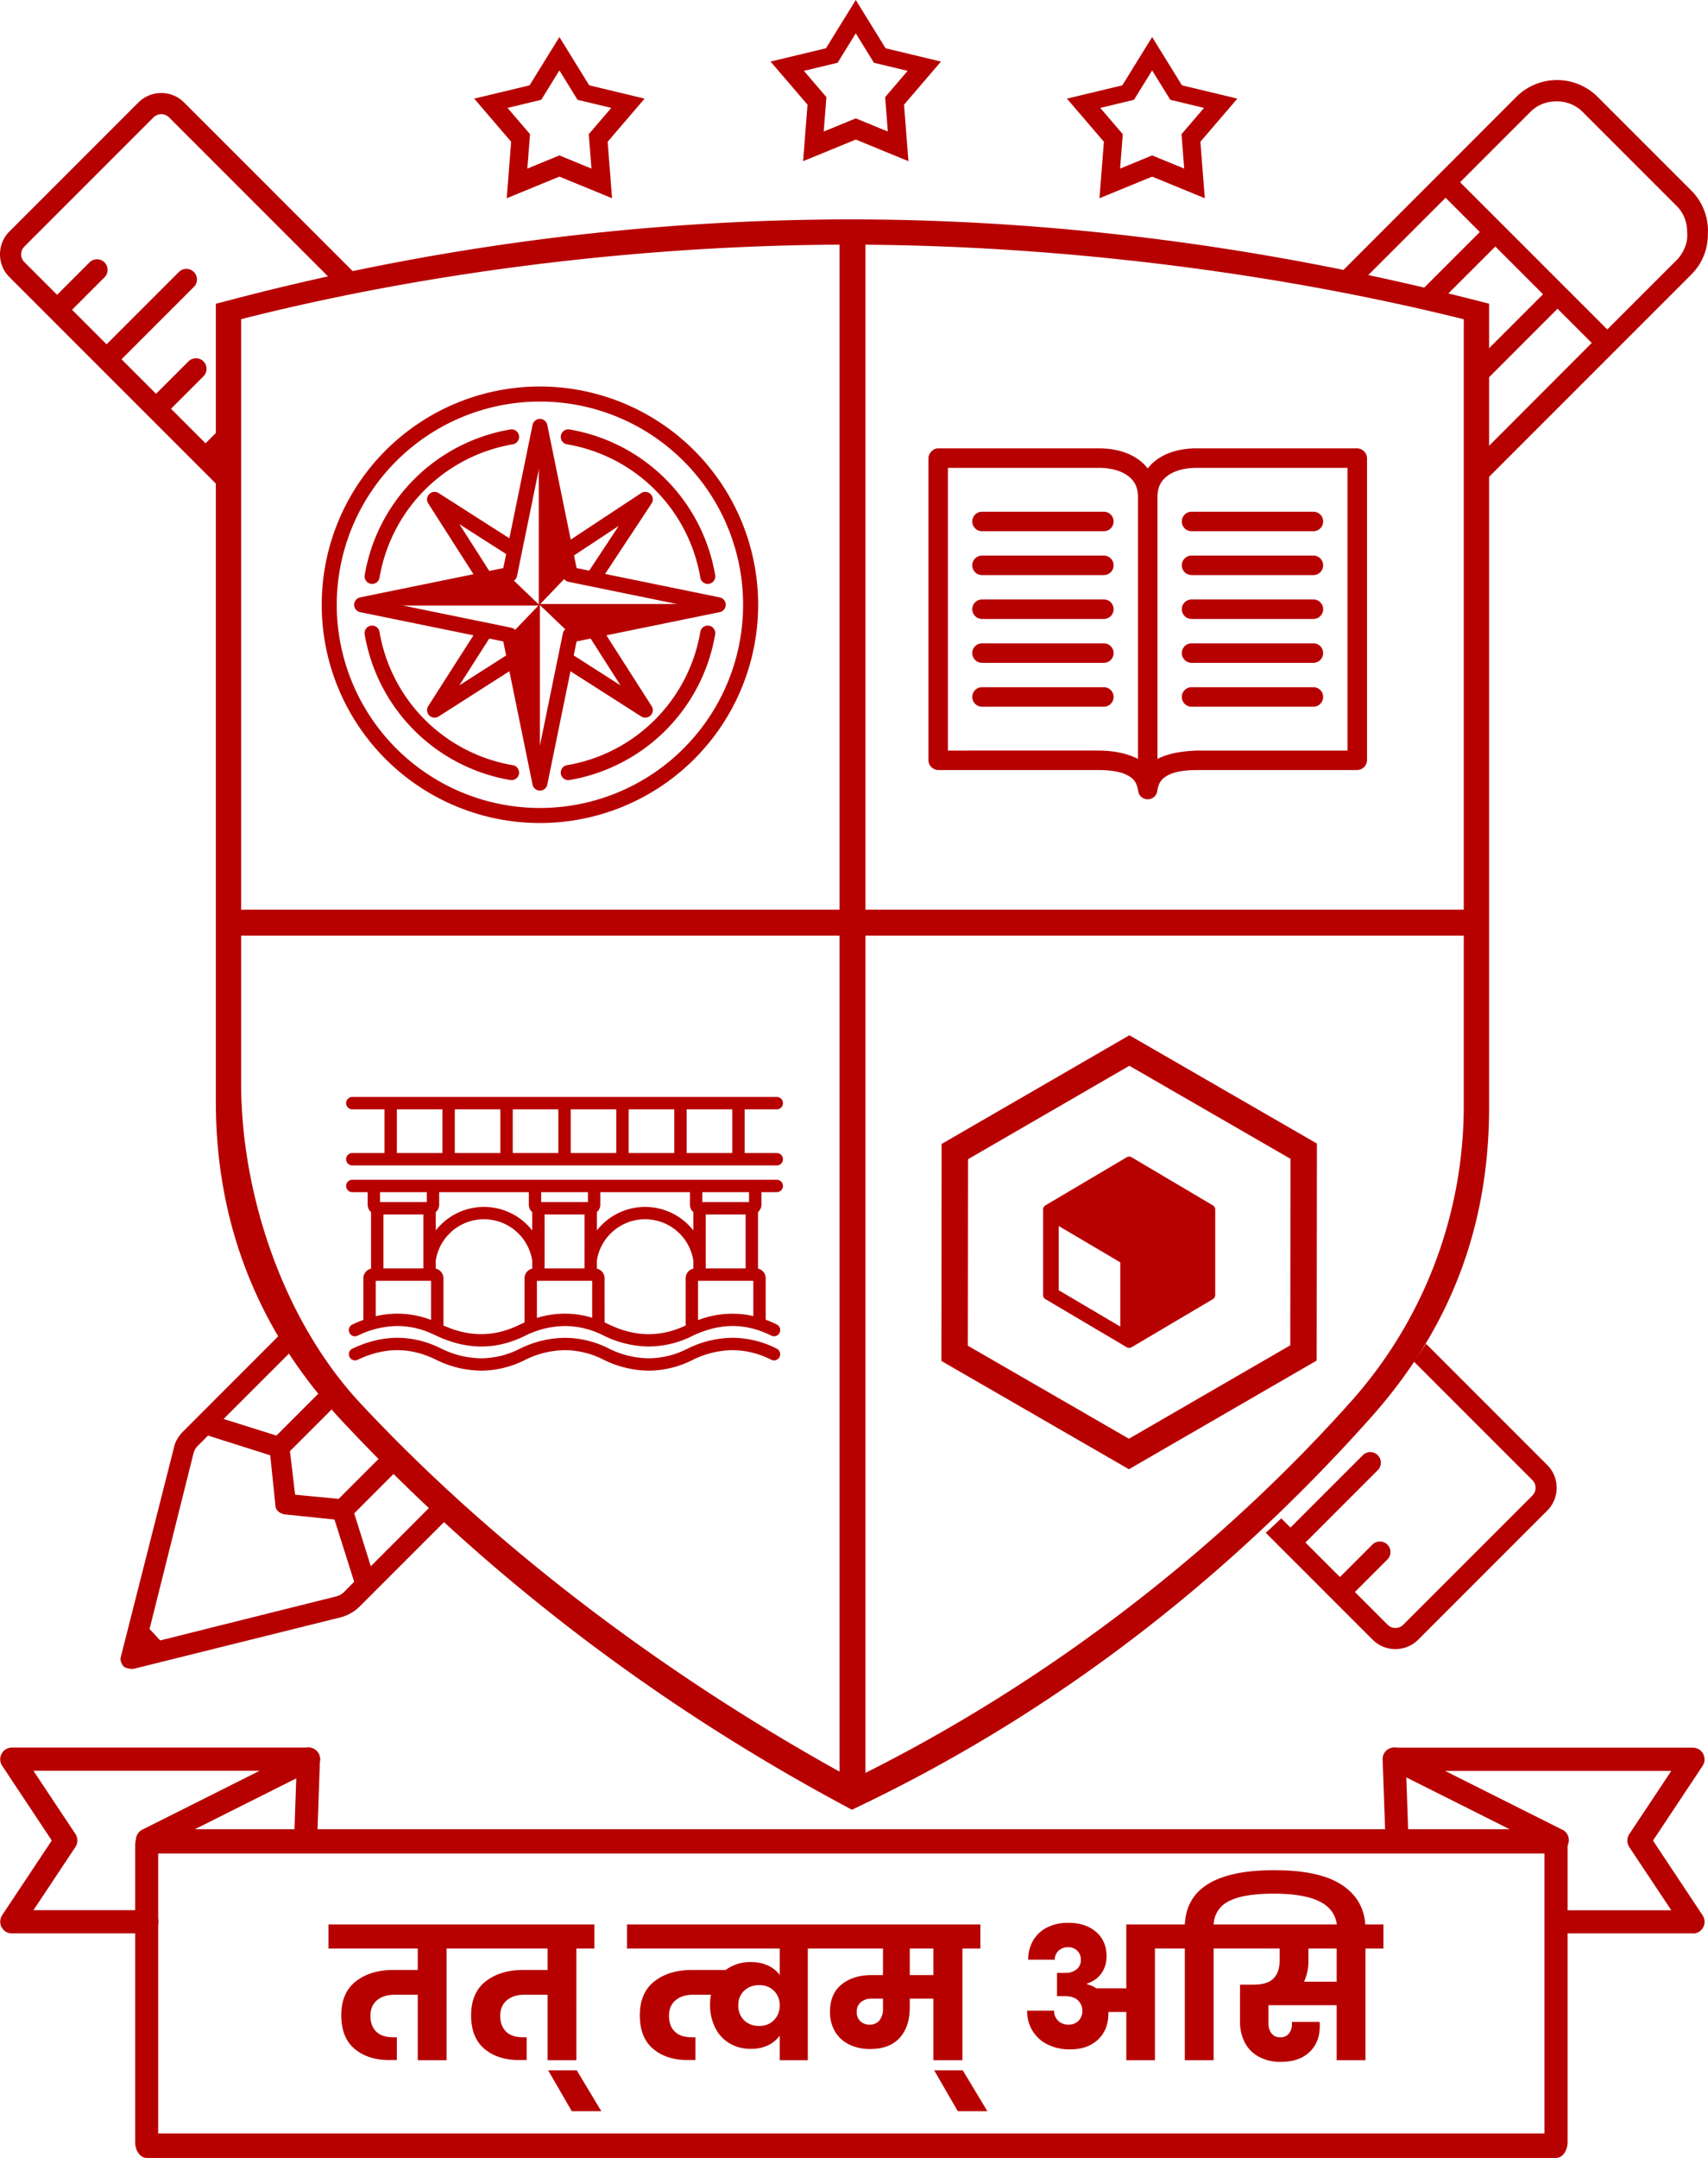<svg xmlns="http://www.w3.org/2000/svg" width="922.088" height="1164.748" viewBox="0 0 922.088 1164.748">
  <g id="crest" transform="translate(-240 -161)">
    <g id="crest-2" data-name="crest" transform="translate(-39.782 91)">
      <path id="Subtraction_6" data-name="Subtraction 6" d="M-6734.994,857.577h-1.114a8.061,8.061,0,0,1-3.829-1.074l-.086-.042a6.559,6.559,0,0,1-1.684-2.8,4.688,4.688,0,0,1,0-2.8l28.553-112.487a14.233,14.233,0,0,1,1.882-4.909,20.717,20.717,0,0,1,3.146-4.055L-6648.76,670l1.931,5.453.007.009c.216.278,1.4,1.795,3.442,4.328l-42.925,42.887,28.553,8.964,31.516-31.514c2.369,2.711,4.849,5.512,7.375,8.327l-31.612,31.584,2.8,23.526,23.5,2.228,30.461-30.461c2.664,2.731,5.373,5.472,8.053,8.147l-30.117,30.144,8.964,28.555,40.2-40.269c2.708,2.538,5.461,5.083,8.184,7.563l-55.092,55.092a23.655,23.655,0,0,1-8.964,5.029Zm40.3-125.932-5.6,5.6a9.086,9.086,0,0,0-2.23,3.913l-23.726,94.884,5.745,6.169,95.221-23.812a8.93,8.93,0,0,0,3.914-2.23l5.577-5.617-10.625-33.582-26.87-2.8c-3.149-.613-5.029-2.493-5.029-5.027l-2.8-26.872Zm641.031,115.245a17.41,17.41,0,0,1-6.548-1.268,17.162,17.162,0,0,1-5.741-3.8l-57.711-57.712c2.78-2.517,5.6-5.135,8.382-7.782l4.963,4.963,39.053-39.054a5.671,5.671,0,0,1,4.037-1.67,5.671,5.671,0,0,1,4.036,1.67,5.715,5.715,0,0,1,0,8.074l-39.053,39.054L-6083.608,808l17.519-17.518a5.672,5.672,0,0,1,4.035-1.669,5.678,5.678,0,0,1,4.038,1.669,5.671,5.671,0,0,1,1.671,4.037,5.671,5.671,0,0,1-1.671,4.037l-17.518,17.518,17.67,17.67,0,.005a5.916,5.916,0,0,0,4.209,1.742,5.912,5.912,0,0,0,4.208-1.742l69.692-69.693a5.959,5.959,0,0,0,0-8.416l-63.91-63.91c2.17-3.142,4.366-6.385,6.525-9.642l65.455,65.455a17.168,17.168,0,0,1,3.8,5.742,17.418,17.418,0,0,1,1.267,6.549,17.417,17.417,0,0,1-1.267,6.549,17.165,17.165,0,0,1-3.8,5.742l-69.693,69.692a17.164,17.164,0,0,1-5.742,3.8A17.411,17.411,0,0,1-6053.666,846.89ZM-6682.13,226.145l-119.8-119.8a17.162,17.162,0,0,1-3.8-5.742A17.418,17.418,0,0,1-6807,94.053a17.419,17.419,0,0,1,1.267-6.549,17.163,17.163,0,0,1,3.8-5.742l69.693-69.692a17.169,17.169,0,0,1,5.742-3.8A17.414,17.414,0,0,1-6719.947,7a17.418,17.418,0,0,1,6.549,1.267,17.162,17.162,0,0,1,5.742,3.8l98.32,98.32c-4.481.829-9.054,1.7-13.592,2.576l-92.8-92.8a5.91,5.91,0,0,0-4.208-1.743,5.913,5.913,0,0,0-4.208,1.743l-69.691,69.692a5.908,5.908,0,0,0-1.743,4.208,5.908,5.908,0,0,0,1.743,4.208l17.651,17.651,17.518-17.518a5.671,5.671,0,0,1,4.037-1.671,5.676,5.676,0,0,1,4.038,1.671,5.667,5.667,0,0,1,1.67,4.036,5.667,5.667,0,0,1-1.67,4.036L-6768.11,124l18.643,18.641,39.052-39.054a5.673,5.673,0,0,1,4.037-1.671,5.67,5.67,0,0,1,4.036,1.671,5.671,5.671,0,0,1,1.671,4.037,5.671,5.671,0,0,1-1.671,4.037l-39.054,39.054,18.641,18.641,17.52-17.518a5.668,5.668,0,0,1,4.036-1.671,5.669,5.669,0,0,1,4.036,1.671,5.667,5.667,0,0,1,1.672,4.036,5.667,5.667,0,0,1-1.672,4.036l-17.518,17.52,18.641,18.641,13.91-13.909v16.147l-5.835,5.836,5.835,5.835v16.164Zm678.7-11.667h0V197.755l55.758-55.855-18.475-18.473-37.284,37.316V145.055l29.458-29.457-25.754-25.756-30.337,30.311c-4.365-.88-8.91-1.777-13.51-2.666l35.473-35.471L-6026.58,63.54l-48.225,48.181c-4.556-.8-9.187-1.6-13.765-2.376L-5988.538,9.231A31.1,31.1,0,0,1-5966.434,0a31.092,31.092,0,0,1,22.1,9.231l50.942,50.943,0,.005a30.874,30.874,0,0,1,8.417,22.977,31.125,31.125,0,0,1-2.17,11.533,30.28,30.28,0,0,1-6.794,10.286ZM-5966.7,11.49a20.682,20.682,0,0,0-7.414,1.331,18.67,18.67,0,0,0-6.578,4.265l-38.064,38.064,79.471,79.473,38.064-38.064a21.889,21.889,0,0,0,3.994-6.637,17.591,17.591,0,0,0,1.058-7.9,20.668,20.668,0,0,0-1.331-7.413,18.671,18.671,0,0,0-4.266-6.578L-5952.7,17.086a18.673,18.673,0,0,0-6.578-4.265,20.678,20.678,0,0,0-7.414-1.331Z" transform="translate(7086.782 113.212)" fill="#b70000"/>
      <g id="Group_29" data-name="Group 29">
        <g id="noun-shield-473010" transform="translate(382.322 183.391)">
          <path id="Path_49" data-name="Path 49" d="M357.368,863.414l-5.306-2.853c-102.39-55.117-193.33-124.882-270.29-207.348-44.983-48.2-67.79-106.064-67.79-171.993V50.579l8.836-2.309A1318.347,1318.347,0,0,1,355.8,5.023c111.065,0,224.343,14.543,336.657,43.237l8.913,2.271V484.082c0,64.7-20.946,119.6-64.039,167.88C557.53,741.375,465.159,811.636,362.8,860.809ZM27.639,58.881V471.22c0,60.585,23.087,128.561,64.425,172.857,73.868,79.145,167.952,149.333,265.906,202.771,97.381-47.674,192.4-118.149,268.721-203.63a239.6,239.6,0,0,0,61-159.126V58.929C580.231,32.21,461.972,18.669,355.8,18.669,249.7,18.669,132.711,32.191,27.639,58.881Z" transform="translate(0 0)" fill="#b70000"/>
        </g>
        <rect id="Rectangle_1" data-name="Rectangle 1" width="670" height="14" transform="translate(405 561)" fill="#b70000"/>
        <g id="Group_9" data-name="Group 9" transform="translate(202)">
          <g id="Group_8" data-name="Group 8" transform="translate(-13 -4.429)">
            <path id="Path_91" data-name="Path 91" d="M2491.367,400.422h-77.718l16.715,16,61-13.958Z" transform="translate(-2032)" fill="#b70000"/>
            <path id="Path_92" data-name="Path 92" d="M2491.367,400.422h-77.718l16.715,16,61-13.958Z" transform="translate(782.691 -2013.227) rotate(90)" fill="#b70000"/>
            <path id="Path_93" data-name="Path 93" d="M2491.367,400.422h-77.718l16.715,16,61-13.958Z" transform="translate(2795.918 801.702) rotate(180)" fill="#b70000"/>
            <path id="Path_94" data-name="Path 94" d="M77.718,0H0L16.715,16l61-13.958Z" transform="translate(381.649 401.28) rotate(-90)" fill="#b70000"/>
          </g>
          <g id="noun-compass-7565157" transform="translate(484 553.153)">
            <path id="Path_90" data-name="Path 90" d="M122.493,4.687A117.805,117.805,0,1,0,240.3,122.493,117.864,117.864,0,0,0,122.493,4.687Zm0,8.125A109.683,109.683,0,1,1,12.81,122.5,109.731,109.731,0,0,1,122.493,12.812ZM106,86.615,67.805,62.2A4.058,4.058,0,0,0,62.2,67.806L86.614,106,25.436,118.513a4.063,4.063,0,0,0,0,7.962l61.177,12.512L62.2,177.181a4.058,4.058,0,0,0,5.606,5.606L106,158.373l12.512,61.177a4.063,4.063,0,0,0,7.962,0l12.512-61.177,38.195,24.414a4.058,4.058,0,0,0,5.606-5.606l-24.414-38.195,61.177-12.512a4.063,4.063,0,0,0,0-7.962l-61.89-12.654,25.085-37.992a4.058,4.058,0,0,0-5.626-5.626L139.126,87.325l-12.654-61.89a4.063,4.063,0,0,0-7.962,0Zm1.848,122.467a87.945,87.945,0,0,1-71.954-71.954,4.062,4.062,0,0,0-8.013,1.341,96.081,96.081,0,0,0,78.625,78.625,4.062,4.062,0,0,0,1.341-8.013Zm101.234-71.954a87.945,87.945,0,0,1-71.954,71.954,4.062,4.062,0,0,0,1.341,8.013,96.081,96.081,0,0,0,78.625-78.625,4.062,4.062,0,0,0-8.013-1.341ZM122.494,46.517l-12.37,60.447a4.041,4.041,0,0,1-3.158,3.158l-60.447,12.37,60.447,12.37a4.041,4.041,0,0,1,3.158,3.158l12.37,60.447,12.37-60.447a4.041,4.041,0,0,1,3.158-3.158l60.447-12.37-60.447-12.37a4.041,4.041,0,0,1-3.158-3.158Zm19.783,95.758-1.544,7.576L166,166l-16.148-25.268ZM78.986,166l25.268-16.148-1.544-7.576-7.576-1.544ZM35.9,107.847a87.945,87.945,0,0,1,71.954-71.954,4.062,4.062,0,0,0-1.341-8.013,96.081,96.081,0,0,0-78.625,78.625,4.062,4.062,0,0,0,8.013,1.341ZM137.137,35.893a87.945,87.945,0,0,1,71.954,71.954,4.062,4.062,0,0,0,8.013-1.341,96.081,96.081,0,0,0-78.625-78.625,4.062,4.062,0,0,0-1.341,8.013ZM95.144,104.241l7.576-1.544,1.544-7.576L79,78.974ZM140.9,95.893l1.391,6.8,6.8,1.391,15.944-24.15-24.15,15.944Z" transform="translate(-237.224 -279.224)" fill="#b70000" fill-rule="evenodd"/>
          </g>
        </g>
        <g id="noun-book-1563122" transform="translate(776 298)">
          <g id="Group_10" data-name="Group 10" transform="translate(5 14)">
            <path id="Path_95" data-name="Path 95" d="M10.262,966.362c-2.941,0-5.2,2.892-5.262,5.262v163.117A5.468,5.468,0,0,0,10.262,1140H97c6.179,0,11.6.841,15.128,2.631s5.422,3.944,6.084,8.633a5.228,5.228,0,0,0,10.359,0c.662-4.688,2.562-6.843,6.084-8.633S143.6,1140,149.782,1140H236.52a5.468,5.468,0,0,0,5.262-5.262V971.624a5.468,5.468,0,0,0-5.262-5.262H149.782c-8.091,0-15.732,1.873-21.705,6.248a24.137,24.137,0,0,0-4.686,4.6,24.144,24.144,0,0,0-4.686-4.6c-5.973-4.375-13.614-6.248-21.705-6.248Zm5.262,10.524H97c6.4,0,11.938,1.555,15.539,4.193s5.591,6.057,5.591,11.592V1134c-6.586-3.486-14.82-4.494-21.129-4.522H15.524Zm134.259,0h81.476v152.593H149.782c-7.982.372-15.049,1.4-21.129,4.522V992.671c0-5.535,1.99-8.954,5.591-11.592S143.387,976.886,149.782,976.886ZM33.94,1000.564a5.262,5.262,0,0,0,0,10.524H99.713a5.262,5.262,0,0,0,0-10.524Zm113.129,0a5.262,5.262,0,0,0,0,10.524h65.773a5.262,5.262,0,0,0,0-10.524ZM33.94,1024.242a5.262,5.262,0,0,0,0,10.524H99.713a5.262,5.262,0,0,0,0-10.524Zm113.129,0a5.262,5.262,0,0,0,0,10.524h65.773a5.262,5.262,0,0,0,0-10.524ZM33.94,1047.921a5.262,5.262,0,0,0,0,10.524H99.713a5.262,5.262,0,0,0,0-10.524Zm113.129,0a5.262,5.262,0,0,0,0,10.524h65.773a5.262,5.262,0,0,0,0-10.524ZM33.94,1071.6a5.262,5.262,0,0,0,0,10.524H99.713a5.262,5.262,0,0,0,0-10.524Zm113.129,0a5.262,5.262,0,0,0,0,10.524h65.773a5.262,5.262,0,0,0,0-10.524ZM33.94,1095.277a5.262,5.262,0,0,0,0,10.524H99.713a5.262,5.262,0,0,0,0-10.524Zm113.129,0a5.262,5.262,0,0,0,0,10.524h65.773a5.262,5.262,0,0,0,0-10.524Z" transform="translate(-5 -966.362)" fill="#b70000"/>
          </g>
        </g>
        <g id="Group_11" data-name="Group 11" transform="translate(-189.627 -10.851)">
          <path id="Subtraction_2" data-name="Subtraction 2" d="M101.242,234.245h0L0,175.793.126,58.67,101.495,0,202.737,58.452l-.126,117.122-101.368,58.67Zm.247-217.776L14.382,66.9l-.122,100.652,86.987,50.222,87.107-50.431.121-100.652L101.489,16.469Z" transform="translate(977.627 639.637)" fill="#b70000"/>
          <g id="noun-cube-7411392" transform="translate(1032.527 705.126)">
            <path id="Path_103" data-name="Path 103" d="M58.152,10.358a2.59,2.59,0,0,1,2.632,0l43.887,25.967a2.6,2.6,0,0,1,1.266,2.224V84.715a2.6,2.6,0,0,1-1.266,2.224L60.784,112.9a2.59,2.59,0,0,1-2.632,0L14.265,86.938A2.6,2.6,0,0,1,13,84.715V38.548a2.6,2.6,0,0,1,1.266-2.224Zm-36.7,37.108V82.145l33.237,19.619V67.086Z" transform="translate(-13 -9.999)" fill="#b70000" fill-rule="evenodd"/>
          </g>
        </g>
      </g>
      <g id="noun-bridge-7300944" transform="translate(463.335 641.334)">
        <path id="Path_116" data-name="Path 116" d="M9.55,149.588a3.329,3.329,0,1,1-2.87-6.007q2.974-1.42,5.948-2.506V118.6a5.326,5.326,0,0,1,4.143-5.189v-30.5a5.353,5.353,0,0,1-1.835-4.044V72.143l-8.286-.01a3.344,3.344,0,1,1,0-6.688H235.8a3.344,3.344,0,1,1,0,6.688h-8.286v6.728a5.329,5.329,0,0,1-1.845,4.044v30.5a5.326,5.326,0,0,1,4.143,5.189v22.392a59.659,59.659,0,0,1,6,2.6,3.339,3.339,0,0,1-2.979,5.978c-14.323-7.142-28.043-6.668-42.268,0a52.959,52.959,0,0,1-23.862,5.879,55.845,55.845,0,0,1-24.039-5.741,2.88,2.88,0,0,1-.306-.138,46.3,46.3,0,0,0-20.892-5.179,49.344,49.344,0,0,0-21.376,5.179c-15.98,7.97-31.7,7.674-47.912.138l-3.6-1.647a44.948,44.948,0,0,0-17.608-3.669,49.742,49.742,0,0,0-21.415,5.2Zm0,13.021c14.224-6.806,28.26-7.023,42.318-.01.1.049.207.1.306.138a55.877,55.877,0,0,0,24.039,5.741,52.929,52.929,0,0,0,23.862-5.879,49.346,49.346,0,0,1,21.376-5.179,46.365,46.365,0,0,1,20.892,5.179c.1.049.207.1.306.138a55.878,55.878,0,0,0,24.039,5.741A52.929,52.929,0,0,0,190.55,162.6a49.346,49.346,0,0,1,21.376-5.179,46.365,46.365,0,0,1,20.892,5.179,3.339,3.339,0,0,0,2.979-5.978,52.959,52.959,0,0,0-23.862-5.879,55.846,55.846,0,0,0-24.039,5.741,2.883,2.883,0,0,0-.306.138A46.3,46.3,0,0,1,166.7,161.8a49.293,49.293,0,0,1-21.2-5.07,53.03,53.03,0,0,0-24.049-5.978,55.846,55.846,0,0,0-24.039,5.741,2.872,2.872,0,0,0-.306.138,46.3,46.3,0,0,1-20.892,5.179,49.344,49.344,0,0,1-21.376-5.179c-15.931-7.941-32.03-7.734-48.167-.01a3.322,3.322,0,1,0,2.88,5.988Zm9.766-23.516a50.511,50.511,0,0,1,29.849,2.022V119.975H19.316Zm36.419,4.932c13.948,6.382,27.649,6.412,41.381-.424l2.506-1.125V118.6a5.326,5.326,0,0,1,4.143-5.189v-4.4a26.359,26.359,0,0,0-52.074,0v4.4a5.326,5.326,0,0,1,4.143,5.189v24.365a4.62,4.62,0,0,1-.1,1.055Zm50.563-4a50.564,50.564,0,0,1,29.849-.1V119.975H106.3Zm36.528,2.4,2.693,1.282c13.78,6.54,27.52,6.866,41.192.335a5.421,5.421,0,0,1-.109-1.065V118.6a5.326,5.326,0,0,1,4.143-5.189v-4.4a26.359,26.359,0,0,0-52.074,0v4.4a5.326,5.326,0,0,1,4.143,5.189l.02,23.812Zm50.465-1.213a51.363,51.363,0,0,1,29.849-2.2V119.985l-29.849-.01ZM138.682,92.8a33.025,33.025,0,0,1,52.063,0V82.915a5.353,5.353,0,0,1-1.835-4.044V72.143l-48.384-.01V78.86a5.354,5.354,0,0,1-1.835,4.044ZM51.7,92.8a33.025,33.025,0,0,1,52.063,0V82.915a5.353,5.353,0,0,1-1.835-4.044V72.143l-48.394-.01V78.86A5.329,5.329,0,0,1,51.689,82.9Zm145.735-8.621v29.109h21.554V84.177ZM195.59,72.133v5.356h25.233V72.133ZM110.441,84.177v29.109h21.554L132,84.177Zm-1.835-12.044v5.356h25.233V72.133ZM45.01,84.177H23.456v29.109H45.01Zm1.845-12.044H21.622v5.356H46.855ZM218.444,27.439V51.024h17.351a3.344,3.344,0,1,1,0,6.688L6.648,57.7a3.344,3.344,0,1,1,0-6.688H24V27.429l-17.351.01a3.344,3.344,0,1,1,0-6.688H235.795a3.344,3.344,0,1,1,0,6.688Zm-6.688,23.585V27.439H187.144V51.024Zm-31.29,0V27.439H155.854V51.024Zm-31.29,0V27.439H124.563V51.024Zm-31.3,0V27.439H93.263V51.024Zm-31.29,0V27.439H61.972V51.024Zm-31.291,0V27.439H30.682V51.024Z" transform="translate(0 0)" fill="#b70000" fill-rule="evenodd"/>
      </g>
      <g id="Group_28" data-name="Group 28">
        <rect id="Rectangle_2" data-name="Rectangle 2" width="837" height="14" transform="translate(747 200) rotate(90)" fill="#b70000"/>
        <g id="crest-3" data-name="crest" transform="translate(91.957)">
          <g id="Group_27" data-name="Group 27" transform="translate(44.317 -74)">
            <g id="Wp8k0hnwbjwppas0Nh5NY0mgD4" transform="translate(-122.494 570.15)">
              <path id="Path_69" data-name="Path 69" d="M800.229,341.689H39.338c-3.437,0-6.223-3.823-6.223-8.538V172.82c0-4.79,2.822-8.562,6.2-8.562H800.229c3.473,0,6.205,3.872,6.205,8.538v160.33c.01,4.715-2.768,8.549-6.205,8.563Zm-754.686-13.2h748.39V177.358H45.543V328.489Z" transform="translate(305.854 396.91)" fill="#b70000"/>
              <path id="Path_70" data-name="Path 70" d="M711.958,156.747H639.144a6.241,6.241,0,0,1,0-12.482h61.182L677.64,110.146a6.386,6.386,0,0,1,0-6.947l22.686-34.137H578.251l63.715,31.966a6.277,6.277,0,0,1-5.554,11.216L549,68.411a6.151,6.151,0,0,1-3.256-7.019,6.332,6.332,0,0,1,6.078-4.866H712.048a6.238,6.238,0,0,1,5.5,3.347,6.441,6.441,0,0,1-.289,6.44l-26.81,40.36,26.81,40.36a6.315,6.315,0,0,1-5.21,9.787l-.072-.072Z" transform="translate(467.94 460.645)" fill="#b70000"/>
              <path id="Path_71" data-name="Path 71" d="M782.936,106.487a6.223,6.223,0,0,1-6.205-6.006l-1.3-37.266a6.223,6.223,0,1,1,12.428-.434l1.3,37.266a6.187,6.187,0,0,1-6.006,6.44ZM108.173,156.851H35.341a6.241,6.241,0,0,1-5.5-3.329,6.44,6.44,0,0,1,.289-6.458l26.81-40.342L30.131,66.345a6.323,6.323,0,0,1,5.21-9.787H195.587a6.246,6.246,0,0,1,6.06,4.866,6.332,6.332,0,0,1-3.256,7.019l-87.413,43.833a6.277,6.277,0,0,1-5.554-11.216l63.715-31.966H47.028l22.7,34.137a6.386,6.386,0,0,1,0,6.947L47.046,144.315h61.2a6.232,6.232,0,0,1,0,12.464l-.091.072Z" transform="translate(237.019 460.541)" fill="#b70000"/>
              <path id="Path_72" data-name="Path 72" d="M273.119,428.783H272.9a6.223,6.223,0,0,1-6.006-6.44l1.3-37.266a6.223,6.223,0,1,1,12.428.452l-1.3,37.248a6.223,6.223,0,0,1-6.2,6.006Z" transform="translate(158.112 138.245)" fill="#b70000"/>
              <path id="Path_122" data-name="Path 122" d="M71.775-60.291h-9.7V0H46.53V-35.343H34.155q-6.039,0-9.6,2.97t-3.564,8.415q0,5.445,3.118,8.514t9.257,3.069h1.881V-.1H30.987Q19.6-.1,12.425-6.138T5.247-24.255q0-12.177,7.871-18.315t20.246-6.138H46.53V-60.291H-1.683V-73.26H71.775Zm70.092,0h-9.7V0H116.622V-35.343H104.247q-6.039,0-9.6,2.97T91.08-23.958q0,5.445,3.118,8.514t9.257,3.069h1.881V-.1h-4.257Q89.694-.1,82.517-6.138T75.339-24.255q0-12.177,7.87-18.315t20.245-6.138h13.167V-60.291H68.409V-73.26h73.458ZM129.69,27.522,116.919,5.445h15.444l13.266,22.077ZM266.8-60.291h-9.7V0H241.956V-13.266a16.871,16.871,0,0,1-6.484,5.3,20.894,20.894,0,0,1-8.96,1.832,22.165,22.165,0,0,1-11.83-3.069,20.2,20.2,0,0,1-7.673-8.514A27.49,27.49,0,0,1,204.336-30a30.409,30.409,0,0,1,.495-5.346h-9.5q-6.039,0-9.6,2.97t-3.564,8.415q0,5.445,3.118,8.514t9.257,3.069h1.881V-.1h-4.257Q180.774-.1,173.6-6.138t-7.178-18.117q0-12.177,7.87-18.315t20.246-6.138h18.216a22.191,22.191,0,0,1,13.761-4.257,21.481,21.481,0,0,1,8.91,1.782,16.722,16.722,0,0,1,6.534,5.148V-60.291H159.489V-73.26H266.8ZM230.769-18.513a10.544,10.544,0,0,0,8.217-3.267,11.1,11.1,0,0,0,2.97-7.722v-.1a10.875,10.875,0,0,0-2.97-7.722,10.715,10.715,0,0,0-8.217-3.168,11.114,11.114,0,0,0-8.068,3.02,10.464,10.464,0,0,0-3.118,7.87,10.752,10.752,0,0,0,3.118,8.019A11.014,11.014,0,0,0,230.769-18.513ZM350.262-60.291h-9.7V0H324.918V-33.264H312.147v4.653q0,10.593-5.494,16.582t-15.89,5.99a25.129,25.129,0,0,1-11.385-2.475,17.881,17.881,0,0,1-7.623-7.029,20.539,20.539,0,0,1-2.673-10.593q0-9.7,6.286-14.751t15.988-5.049h6.336V-60.291H263.439V-73.26h86.823Zm-25.344,0H312.147v14.355h12.771ZM297.693-33.264h-5.94a9.023,9.023,0,0,0-5.94,1.881,6.43,6.43,0,0,0-2.277,5.247,6.691,6.691,0,0,0,1.931,5.1,6.967,6.967,0,0,0,5,1.831,6.481,6.481,0,0,0,5.346-2.326,9.712,9.712,0,0,0,1.881-6.287Zm40.392,60.786L325.314,5.445h15.444l13.266,22.077ZM454.311-73.26v12.969h-9.8V0H429.066V-26.037h-9.7v.891q0,8.811-5.643,14.058T398.772-5.841A26.892,26.892,0,0,1,386.6-8.465a19.68,19.68,0,0,1-8.168-7.376,20.373,20.373,0,0,1-2.921-10.89H390.06a7.356,7.356,0,0,0,2.128,5.346,7.47,7.47,0,0,0,5.594,2.178,7.325,7.325,0,0,0,5.495-2.079,7.463,7.463,0,0,0,2.03-5.445,7.465,7.465,0,0,0-2.327-5.544q-2.326-2.277-6.88-2.277h-4.455V-47.124H396.1a9.181,9.181,0,0,0,6.138-1.931,6.249,6.249,0,0,0,2.277-5,6.726,6.726,0,0,0-1.93-5.049,6.734,6.734,0,0,0-4.9-1.881,7.344,7.344,0,0,0-5.2,1.881,6.315,6.315,0,0,0-2.029,4.851H376.1a20.148,20.148,0,0,1,2.673-10.4,17.943,17.943,0,0,1,7.573-7.029,24.819,24.819,0,0,1,11.336-2.475q9.4,0,15.048,4.9t5.643,13.118a15.564,15.564,0,0,1-2.723,9.207,14.961,14.961,0,0,1-7.772,5.544v.4a15.577,15.577,0,0,1,4.95,2.178h16.236V-73.26Zm54.648-29.3q25.146,0,37.175,8.415t12.029,23.364V-69.1H542.916v-1.287q0-9.9-8.415-14.7t-25.839-4.8q-16.434,0-24.156,4.009A14.525,14.525,0,0,0,476.19-73.26h9.7v12.969h-9.7V0H460.647V-60.291h-9.7V-73.26h9.7Q462.033-102.564,508.959-102.564Zm58.9,42.273h-9.7V0H542.619V-29.7H505.791V-20a8.772,8.772,0,0,0,1.633,5.495,5.68,5.68,0,0,0,4.8,2.129,5.634,5.634,0,0,0,4.6-1.98,7.671,7.671,0,0,0,1.633-5.049v-1.287h14.949a20.192,20.192,0,0,1,.1,2.178q0,8.91-5.593,14.157T512.523.891a24.108,24.108,0,0,1-12.029-2.822,18.431,18.431,0,0,1-7.524-7.722,23.968,23.968,0,0,1-2.525-11.138v-20h7.326q7.623,0,10.841-3.416t3.217-9.554v-6.534h-29.3V-73.26h85.338Zm-25.245,0H527.373v6.534A26.007,26.007,0,0,1,525-42.372h17.622Z" transform="translate(445.002 685.85)" fill="#b70000"/>
            </g>
          </g>
        </g>
      </g>
    </g>
    <path id="Subtraction_7" data-name="Subtraction 7" d="M-6789.432-1576v0l2.381-30.491-19.95-23.278,29.9-7.172L-6761-1663l16.1,26.059,29.9,7.172-19.95,23.278,2.38,30.49-28.43-11.671-28.43,11.673Zm28.432-23.113,17.306,7.112-1.449-18.575,12.143-14.181-18.2-4.37L-6761-1645l-9.8,15.875-18.2,4.37,12.143,14.181-1.449,18.575,17.305-7.112Z" transform="translate(7463 1824)" fill="#b70000"/>
    <path id="Subtraction_8" data-name="Subtraction 8" d="M-6789.432-1576v0l2.381-30.491-19.95-23.278,29.9-7.172L-6761-1663l16.1,26.059,29.9,7.172-19.95,23.278,2.38,30.49-28.43-11.671-28.43,11.673Zm28.432-23.113,17.306,7.112-1.449-18.575,12.143-14.181-18.2-4.37L-6761-1645l-9.8,15.875-18.2,4.37,12.143,14.181-1.449,18.575,17.305-7.112Z" transform="translate(7303 1844)" fill="#b70000"/>
    <path id="Subtraction_9" data-name="Subtraction 9" d="M-6789.432-1576v0l2.381-30.491-19.95-23.278,29.9-7.172L-6761-1663l16.1,26.059,29.9,7.172-19.95,23.278,2.38,30.49-28.43-11.671-28.43,11.673Zm28.432-23.113,17.306,7.112-1.449-18.575,12.143-14.181-18.2-4.37L-6761-1645l-9.8,15.875-18.2,4.37,12.143,14.181-1.449,18.575,17.305-7.112Z" transform="translate(7623 1844)" fill="#b70000"/>
  </g>
</svg>
